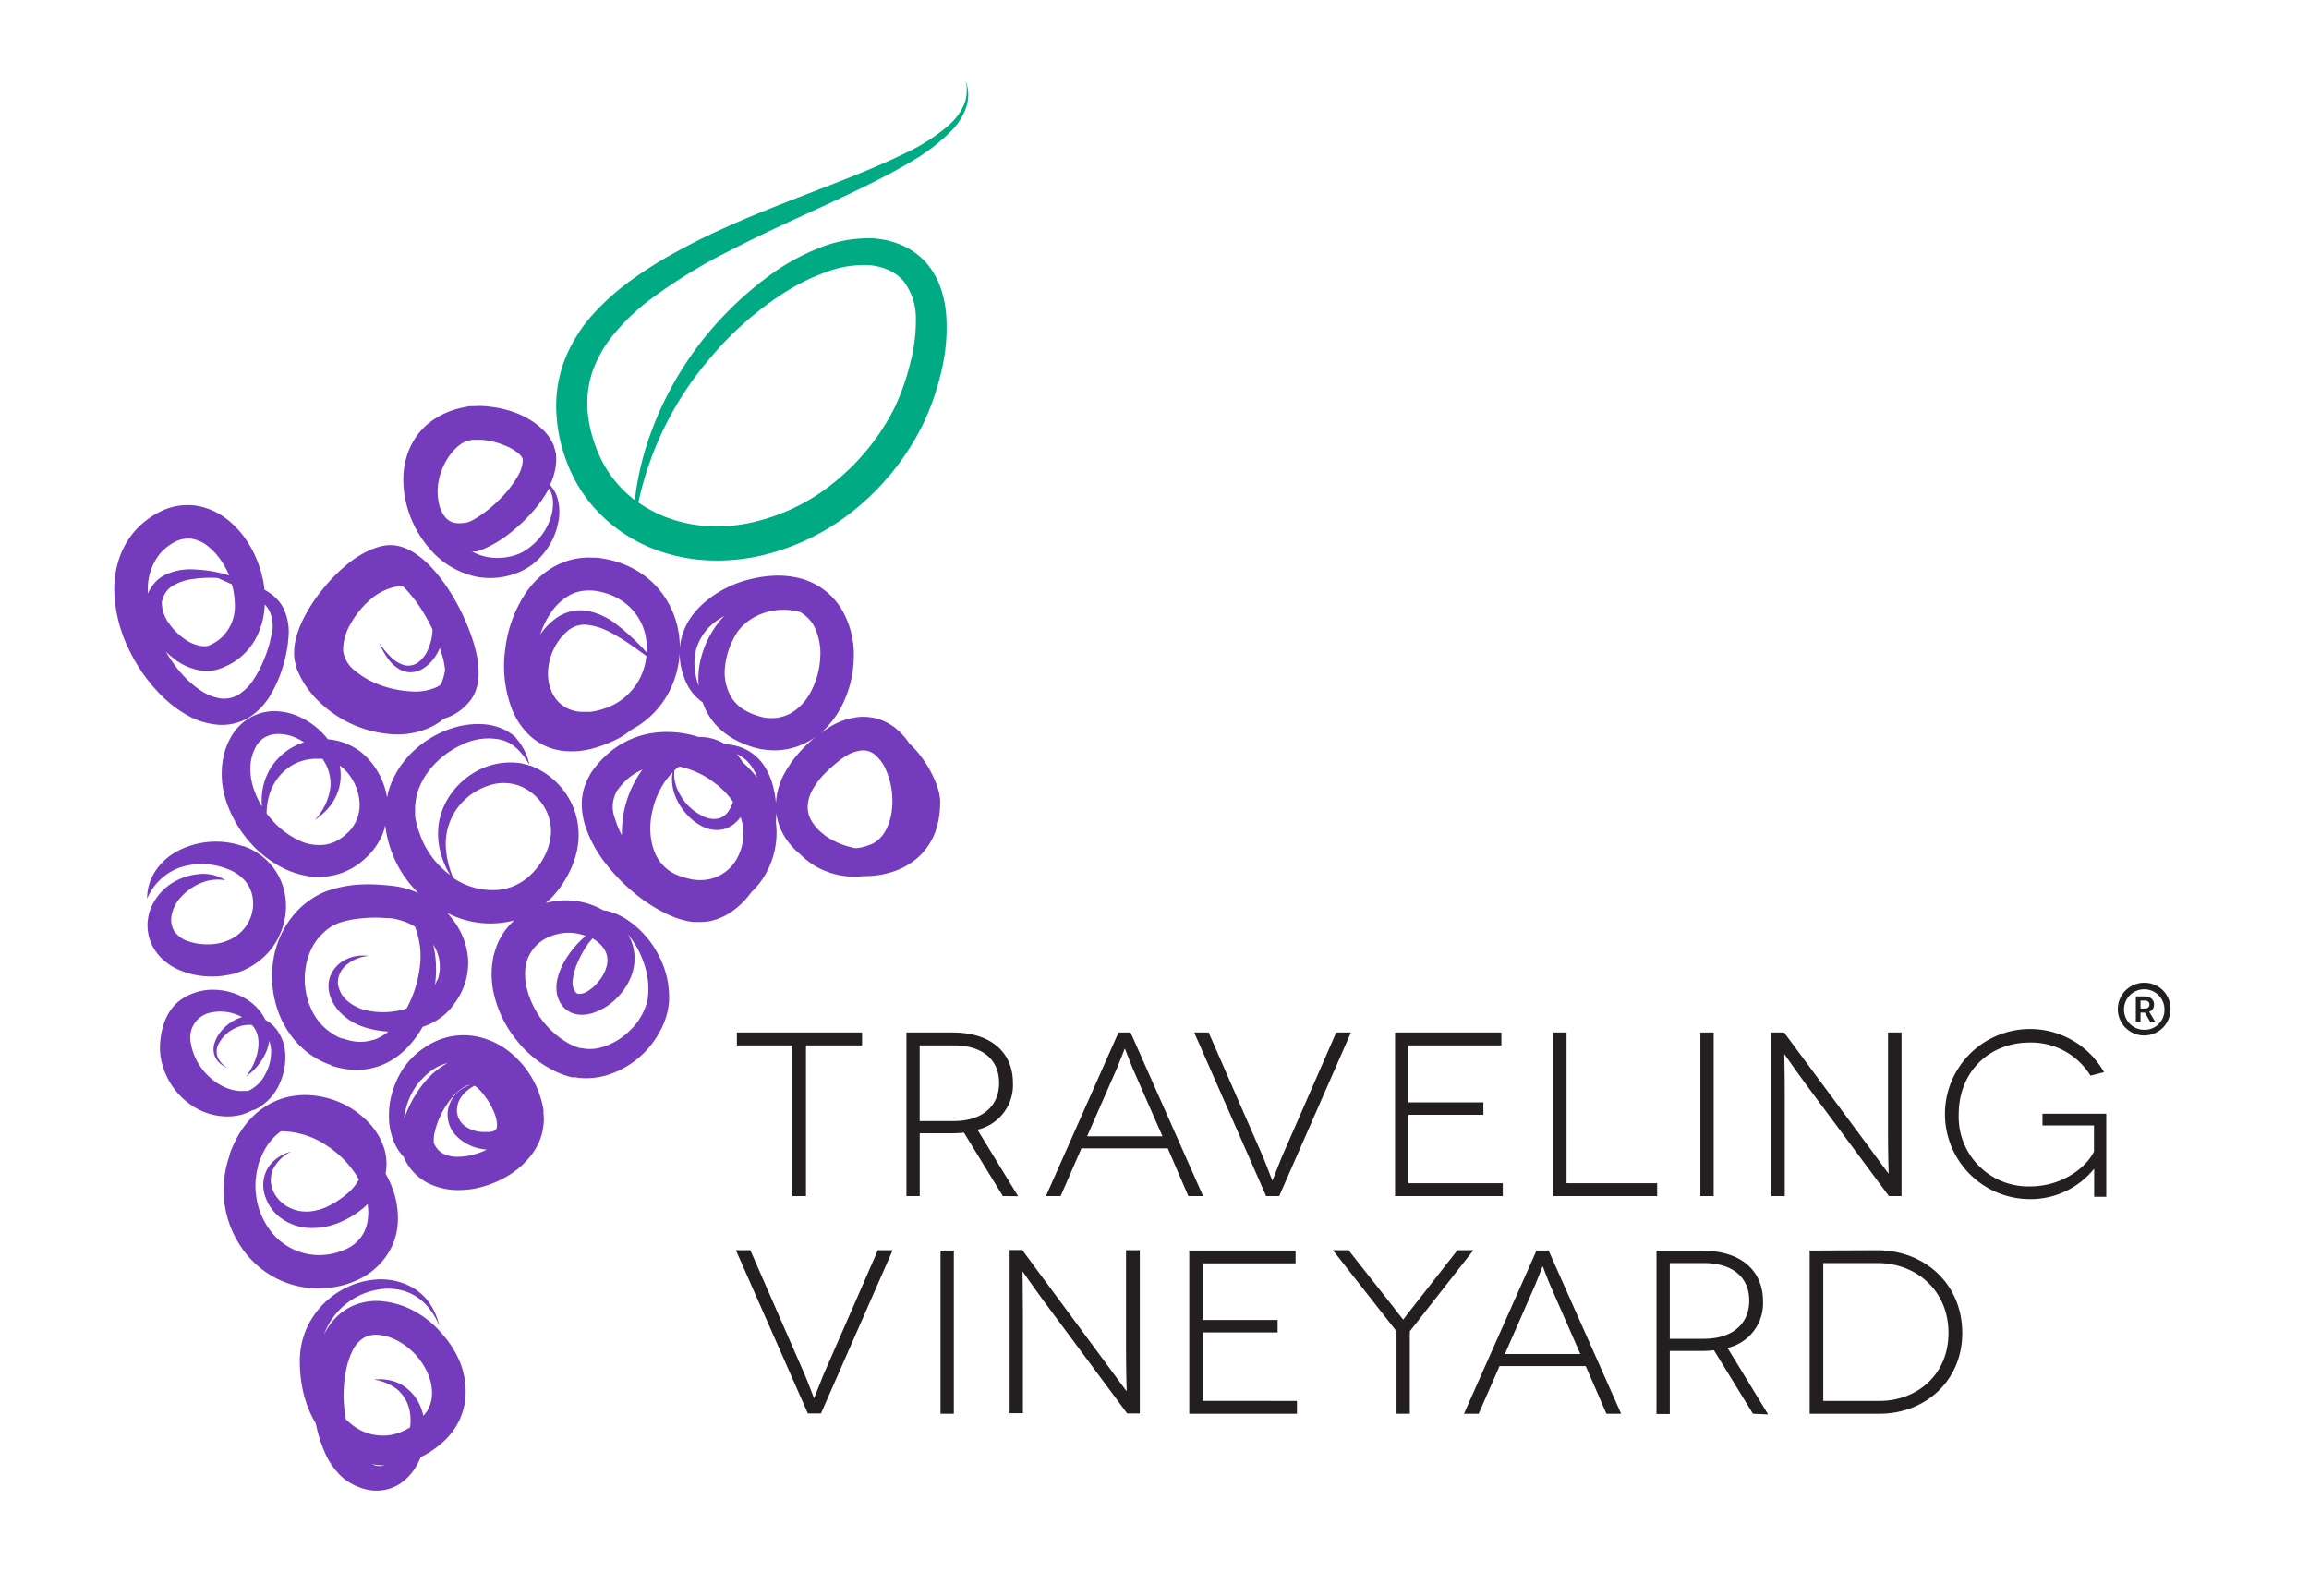 <?xml version="1.0" encoding="utf-8"?>
<svg xmlns="http://www.w3.org/2000/svg" viewBox="0 0 382 264">
  <title>Traveling Vineyard</title>
  <g class="logo">
    <g class="mark">
      <path d="M159.76,13.375a6.41,6.41,0,0,1-.3,4,9.581,9.581,0,0,1-2.38,3.23,29.731,29.731,0,0,1-6.81,4.48c-4.92,2.46-10.09,4.44-15.28,6.45s-10.38,4-15.51,6.34q-3.85,1.73-7.57,3.78a66.495,66.495,0,0,0-7.29,4.56,40.471,40.471,0,0,0-6.6,5.87,24.711,24.711,0,0,0-4.76,7.87,21.39,21.39,0,0,0-1.14,9.31,25.558,25.558,0,0,0,.79,4.55,28.76,28.76,0,0,0,1.57,4.32,23.891,23.891,0,0,0,5.48,7.55,25.51,25.51,0,0,0,7.84,5,28.599,28.599,0,0,0,9,2,32.42,32.42,0,0,0,9.08-.76,38.37,38.37,0,0,0,16-8,42.348,42.348,0,0,0,10.92-13.95,42.621,42.621,0,0,0,2.9-8.4,30.578,30.578,0,0,0,.87-9,18.001,18.001,0,0,0-.88-4.73,12.581,12.581,0,0,0-2.55-4.47,11.77,11.77,0,0,0-4.23-2.93,15.458,15.458,0,0,0-2.35-.73l-.63-.11-.63-.09a10.005,10.005,0,0,0-1.22-.1,22.089,22.089,0,0,0-9,1.79,35.943,35.943,0,0,0-7.67,4.29,57.183,57.183,0,0,0-12.17,12.06,55.79,55.79,0,0,0-7.9,15,50.846,50.846,0,0,0-2.05,8.19c-.1.65-.18,1.31-.25,2-.45-.34-.89-.7-1.31-1.08a19.269,19.269,0,0,1-4.34-5.81,22.497,22.497,0,0,1-1.34-3.48,20.122,20.122,0,0,1-.76-3.62,16.671,16.671,0,0,1,.67-7.13,20.509,20.509,0,0,1,3.66-6.43,35.721,35.721,0,0,1,5.63-5.41,87.169,87.169,0,0,1,13.85-8.5c4.88-2.53,9.94-4.81,15-7.14,2.53-1.17,5.06-2.36,7.56-3.6s5-2.55,7.4-4a30.834,30.834,0,0,0,6.66-5.25,10.27,10.27,0,0,0,2.19-3.75A6.47,6.47,0,0,0,159.76,13.375Zm-42.32,45.92a54.003,54.003,0,0,1,12.07-10.72,34.886,34.886,0,0,1,7-3.51,17.811,17.811,0,0,1,7.27-1.2,9.8,9.8,0,0,1,1.65.27,9.067,9.067,0,0,1,1.62.56,6.999,6.999,0,0,1,2.47,1.86,10.18,10.18,0,0,1,2,6.27,27.629,27.629,0,0,1-1,7.51,37.535,37.535,0,0,1-2.61,7.28,37.42,37.42,0,0,1-9.67,12,32.87,32.87,0,0,1-13.6,6.76,26.279,26.279,0,0,1-7.48.67,23.68,23.68,0,0,1-7.25-1.59,21.788,21.788,0,0,1-4.3-2.33A54.09,54.09,0,0,1,117.44,59.295Z" fill="#00ab84"/>
      <path d="M155.54,132.275a9.752,9.752,0,0,0-.58-2.42,16.093,16.093,0,0,0-.94-2.11,18.883,18.883,0,0,0-2.57-3.73q-.475-.524-1-1a10.998,10.998,0,0,0-2.38-2.62,9.081,9.081,0,0,0-2.78-1.45,8.82,8.82,0,0,0-3.17-.33,11.55,11.55,0,0,0-5.28,1.93c-.35.23-.66.45-1,.7.27-.25.54-.5.79-.76a15.811,15.811,0,0,0,2.53-3.5,18.36,18.36,0,0,0,2.09-8.06,14.86,14.86,0,0,0-2.12-8.31,11.39,11.39,0,0,0-7.33-5.07,15.542,15.542,0,0,0-4.23-.28,21,21,0,0,0-3.92.68,17.82,17.82,0,0,0-7.06,3.69,13.122,13.122,0,0,0-2.68,3.1,10.85,10.85,0,0,0-1.38,3.89,7.927,7.927,0,0,0-.07.84,15.08,15.08,0,0,0-1.85-7.65,14.299,14.299,0,0,0-3.59-4.27,15.369,15.369,0,0,0-4.86-2.57,16.793,16.793,0,0,0-2.59-.6l-.66-.11h-.77a10.164,10.164,0,0,0-1.46,0,11.7,11.7,0,0,0-5.52,1.78,14,14,0,0,0-4,3.8,21.08,21.08,0,0,0-3.57,9.53,19.93,19.93,0,0,0,1.13,10,12,12,0,0,0,3.08,4.46,9.71,9.71,0,0,0,5,2.34,13,13,0,0,0,5.16-.32,21.893,21.893,0,0,0,4.54-1.79,13.383,13.383,0,0,0,1.91-1.31,14.92,14.92,0,0,0,5.68-5.25,15.77,15.77,0,0,0,2.36-7.56,11.216,11.216,0,0,0,.28,2.67,14.276,14.276,0,0,0,.6,1.85,8.462,8.462,0,0,0,.92,1.73,8.311,8.311,0,0,0,2,2,10.701,10.701,0,0,0,3.89,5.25,10.862,10.862,0,0,0,.93.63c.31.19.63.36,1,.54a14.843,14.843,0,0,0,1.94.81,12.479,12.479,0,0,0,4.39.71,11.559,11.559,0,0,0,4.52-1.06,11.756,11.756,0,0,0,2-1.17l-.08.07a22.498,22.498,0,0,0-1.77,1.62,19.242,19.242,0,0,0-3.09,4,11.57,11.57,0,0,0-1.61,5.28,17.233,17.233,0,0,0-.46-2.74,11.919,11.919,0,0,0-1.24-3.06,9.449,9.449,0,0,0-1-1.36,7.384,7.384,0,0,0-1.27-1.12,7.71,7.71,0,0,0-3-1.29,9.114,9.114,0,0,0-1.45-.18c-.19-.12-.37-.23-.56-.33a7.73,7.73,0,0,0-3.72-.87h-.1a16.839,16.839,0,0,0-6.61-.77,14.5,14.5,0,0,0-7,2.46,16.211,16.211,0,0,0-3.89,3.83l-.27.39-.21.32v.07l-.08.13h0l-.13.24a4.038,4.038,0,0,0-.24.48,9.171,9.171,0,0,0-.89,4.11,12.483,12.483,0,0,0,.67,3.75,21.001,21.001,0,0,0,3.34,6,30.424,30.424,0,0,0,4.57,4.71,26.327,26.327,0,0,0,5.57,3.6,14.753,14.753,0,0,0,3.34,1.14c.3.06.61.1,1,.15h.94a9.002,9.002,0,0,0,1.83-.16,10.109,10.109,0,0,0,3.44-1.48,13.52,13.52,0,0,0,2.62-2.36c.29-.34.54-.69.8-1a12.8,12.8,0,0,0,1.89-2.28,13.87,13.87,0,0,0,2.21-7.14,13.599,13.599,0,0,0-.1-2c0-.54.05-1.07.05-1.61a10.001,10.001,0,0,0,1.41,3.95,11.751,11.751,0,0,0,2.62,2.93h0a11.891,11.891,0,0,0,4.33,2.8,12.781,12.781,0,0,0,5.14.84,7.837,7.837,0,0,0,.82-.08h.28a14.89,14.89,0,0,0,4.92-.81,11.45,11.45,0,0,0,4.37-2.7,10.67,10.67,0,0,0,2.61-4.36,13.665,13.665,0,0,0,.5-2.4A16.272,16.272,0,0,0,155.54,132.275Zm-57.81-14.51H96.49a5.861,5.861,0,0,1-3.09-.83,5.57,5.57,0,0,1-2.1-2.43,7.44,7.44,0,0,1-.63-3.47,9.638,9.638,0,0,1,.95-3.67,9.121,9.121,0,0,1,2.29-2.99,4.31,4.31,0,0,1,3.29-1,11,11,0,0,1,3.9,1.3,34.316,34.316,0,0,1,3.77,2.37c.7.48,1.39,1,2.08,1.48a10.551,10.551,0,0,1-1.37,4.21,10.07,10.07,0,0,1-5.48,4.45,11.867,11.867,0,0,1-1.82.49l-.47.08h-.09S97.62,117.775,97.73,117.765Zm-6.29-16.83a9.41,9.41,0,0,1,2.57-2.34,6.27,6.27,0,0,1,3-.89,5.368,5.368,0,0,1,.8,0h.35l.5.07a12.01,12.01,0,0,1,1.79.44,9.62,9.62,0,0,1,3.08,1.65,9.11,9.11,0,0,1,3.38,5.96,9.659,9.659,0,0,1,.1,2.15,37.866,37.866,0,0,0-5-4.67,11.701,11.701,0,0,0-4.4-2.16,7.001,7.001,0,0,0-2.71-.09,7.258,7.258,0,0,0-2.58,1,9.998,9.998,0,0,0-2,1.73,12.88,12.88,0,0,0-.94,1.16A14.539,14.539,0,0,1,91.44,100.935Zm23.47,9.34a8.721,8.721,0,0,1,.33-3.08,8.84,8.84,0,0,1,3.6-4.68,11.54,11.54,0,0,1,1-.62c-.18.19-.37.38-.55.58a16,16,0,0,0-3.5,7.2,12.848,12.848,0,0,0-.19,3.78h0A10.099,10.099,0,0,1,114.91,110.275Zm15.61,7.88a6.73,6.73,0,0,1-5,.32,11.54,11.54,0,0,1-1.37-.5c-.17-.08-.38-.17-.58-.28l-.58-.33a6.679,6.679,0,0,1-1.85-1.78,8,8,0,0,1-1.19-5.29,12.999,12.999,0,0,1,2.06-5.76,8.12,8.12,0,0,1,2.08-2,9.389,9.389,0,0,1,2.8-1.28,10.33,10.33,0,0,1,5.49,0,6.13,6.13,0,0,1,2.18,2.12,9.88,9.88,0,0,1,1.14,5.34,13.17,13.17,0,0,1-1.5,5.61,8.74,8.74,0,0,1-3.64,3.83ZM114,145.375a10.564,10.564,0,0,1-1.19-.33c-.39-.13-.79-.29-1.11-.43a6.539,6.539,0,0,1-1.79-1.24c-2.13-2-2.79-5.71-2-9.12a14.111,14.111,0,0,1,2-4.81,11.424,11.424,0,0,1,1.37-1.65,6.266,6.266,0,0,0-.11,1,7.74,7.74,0,0,0,.62,3.08,9.51,9.51,0,0,0,1.69,2.7,8.861,8.861,0,0,0,2.55,2.06,5.27,5.27,0,0,0,3.49.59,4.481,4.481,0,0,0,1.75-.79,5.46,5.46,0,0,0,1.26-1.28,8.999,8.999,0,0,1,.45,2.86,8.48,8.48,0,0,1-1.24,4.33,7,7,0,0,1-3.27,2.77A7.431,7.431,0,0,1,114,145.375Zm4.6-15.58a14.292,14.292,0,0,1,2.67,2.84,5.44,5.44,0,0,1-.57,1.26,3,3,0,0,1-1.66,1.47,3.71,3.71,0,0,1-2.41-.19,8.49,8.49,0,0,1-4.12-3.71,6.999,6.999,0,0,1-.94-2.73,6.072,6.072,0,0,1,0-1.28c.26-.23.53-.44.8-.64a14.3,14.3,0,0,1,6.23,3.01Zm6.68-1.13c-.21-.26-.41-.51-.63-.76a19.935,19.935,0,0,0-1.77-1.79,10.208,10.208,0,0,0-1-1.37,6,6,0,0,1,1.55,1,6.999,6.999,0,0,1,1.85,2.95Zm-23.55,6.71a5.21,5.21,0,0,1,.08-4,1.144,1.144,0,0,1,.1-.19v-.06h0v-.06l.21-.31.18-.23c.23-.3.51-.64.78-.93a9.469,9.469,0,0,1,1.82-1.54,8.65,8.65,0,0,1,1.38-.73,17.69,17.69,0,0,0-3.39,10.88A15.256,15.256,0,0,1,101.73,135.375Zm34.68,2.76a7.83,7.83,0,0,1-2.18-2.37,4.49,4.49,0,0,1-.59-2.64,6.571,6.571,0,0,1,1-2.85,13.271,13.271,0,0,1,2.29-2.77c.45-.43.93-.86,1.42-1.27l.37-.3.39-.3c.22-.16.47-.33.71-.48a6,6,0,0,1,2.72-1,3,3,0,0,1,2.12.63,6.62,6.62,0,0,1,1.81,2.36,12.9,12.9,0,0,1,1.08,6.87,9.321,9.321,0,0,1-.94,3.2,5.39,5.39,0,0,1-1.94,2.19l-.31.18-.16.09h-.09l-.46.18-.37.13a7.999,7.999,0,0,1-1.63.34h-.1a13,13,0,0,1-5.14-2.15Z" fill="#753bbd"/>
      <path d="M29.22,160.275a13.281,13.281,0,0,0,5.2,1.26,13.424,13.424,0,0,0,2.68-.13c.44-.07.89-.14,1.35-.26l.36-.09.29-.1.7-.23a12,12,0,0,0,4.62-3.2,11.631,11.631,0,0,0,2.6-5.05,11.21,11.21,0,0,0-.16-5.69,10.229,10.229,0,0,0-3.11-4.8,10.068,10.068,0,0,0-2.34-1.54c-.2-.1-.44-.19-.67-.29l-.25-.1-.19-.07h-.15c-.41-.14-.83-.26-1.24-.37a13.67,13.67,0,0,0-9.77,1.31,9.999,9.999,0,0,0-3.54,3.34,8.26,8.26,0,0,0-1.26,4.42,9.12,9.12,0,0,1,2.46-3.42,8.899,8.899,0,0,1,3.44-1.89,11.57,11.57,0,0,1,7.39.39,7.219,7.219,0,0,1,2.76,1.79,5.7,5.7,0,0,1,1.35,2.61,6.5,6.5,0,0,1-1.5,5.64,6.59,6.59,0,0,1-2.5,1.77,8.24,8.24,0,0,1-3.21.65,9.491,9.491,0,0,1-3.33-.49,4.52,4.52,0,0,1-2.29-1.57,3.65,3.65,0,0,1-.52-1.27,3.849,3.849,0,0,1,0-1.44,6.1,6.1,0,0,1,1.58-3.08,9.129,9.129,0,0,1,3.17-2.25,7.25,7.25,0,0,1,4.13-.5,6.73,6.73,0,0,0-4.49-1,10,10,0,0,0-4.59,1.65,8.92,8.92,0,0,0-3.28,4.1,7.43,7.43,0,0,0-.5,2.88,7.551,7.551,0,0,0,.66,2.93,8.151,8.151,0,0,0,1.8,2.48A9.709,9.709,0,0,0,29.22,160.275Z" fill="#753bbd"/>
      <path d="M71.2,90.915a13.92,13.92,0,0,0,7.83,4.54,12.25,12.25,0,0,0,6.72-.75,10.408,10.408,0,0,0,2-1.08,11.518,11.518,0,0,0,3-3.19,11.28,11.28,0,0,0,1.6-4,8.2,8.2,0,0,0-.18-4.2,5.129,5.129,0,0,0-1.19-2,10.3,10.3,0,0,0,1-3.44,7.14,7.14,0,0,0,0-1.59.848.848,0,0,0-.07-.41,2.291,2.291,0,0,1-.12-.5l-.09-.25-.06-.18h0v-.1l-.08-.19a7.898,7.898,0,0,0-1.72-2.46,13.121,13.121,0,0,0-4.22-2.7,17.551,17.551,0,0,0-4.61-1.14,12.565,12.565,0,0,0-2.56-.08h-.61a2.912,2.912,0,0,0-.58.09c-.39.06-.77.15-1.16.24a13.479,13.479,0,0,0-4.52,2,10.8,10.8,0,0,0-3.41,3.85,12.211,12.211,0,0,0-1.39,4.76,15.898,15.898,0,0,0,.32,4.69A17.94,17.94,0,0,0,71.2,90.915Zm15.25-15h0s.01.05,0,.02Zm-9.08-3,.78-.15h.77a7.7,7.7,0,0,1,1.4.06,12.419,12.419,0,0,1,3.09.84,7.879,7.879,0,0,1,2.5,1.46,2.6,2.6,0,0,1,.56.74h0v.11h0v.07a2.373,2.373,0,0,1,0,.39,6,6,0,0,1-.91,2.5,17.382,17.382,0,0,1-2,2.73A22.937,22.937,0,0,1,81,84.125a17.866,17.866,0,0,1-2.79,1.92,4.875,4.875,0,0,1-.63.29l-.14.06h.02l-.41.08a5.421,5.421,0,0,1-1.31.08,2.76,2.76,0,0,1-2-.9,5.27,5.27,0,0,1-1.16-2.53,9.73,9.73,0,0,1-.06-3.28,10.445,10.445,0,0,1,.39-1.59c.05-.12.09-.25.15-.38l.07-.19v-.1h0l.21-.43c.06-.14.12-.25.19-.39a9.608,9.608,0,0,1,2-2.72,5.999,5.999,0,0,1,1.17-.85,4.883,4.883,0,0,1,.67-.23Zm14.07,9.5a7.47,7.47,0,0,1-.47,3.62,10.09,10.09,0,0,1-4.6,5.34,8.229,8.229,0,0,1-1.56.6,10.858,10.858,0,0,1-1.69.29,8.921,8.921,0,0,1-3.31-.31,8.558,8.558,0,0,1-1.71-.71h.7l.33-.1c.43-.14.83-.3,1.2-.46a19.85,19.85,0,0,0,3.86-2.35,27.935,27.935,0,0,0,3.27-2.96,21.17,21.17,0,0,0,2.78-3.56c.2-.33.4-.68.59-1a4.591,4.591,0,0,1,.61,1.65Z" fill="#753bbd"/>
      <path d="M31.06,118.375a12.35,12.35,0,0,0,5.16,1.54,8.67,8.67,0,0,0,5.46-1.54,11.47,11.47,0,0,0,3.41-4,20.608,20.608,0,0,0,1.82-4.45,22.276,22.276,0,0,0,.83-4.66,9.069,9.069,0,0,0-1-4.94,6.919,6.919,0,0,0-1.75-1.95,7.322,7.322,0,0,0-1.24-.81,15.867,15.867,0,0,0-.51-2.75,18.758,18.758,0,0,0-2-4.71,15.52,15.52,0,0,0-3.43-4,11.289,11.289,0,0,0-5.24-2.43,10.07,10.07,0,0,0-5.89.88,13.506,13.506,0,0,0-2.42,1.48,13.907,13.907,0,0,0-2,1.87,13.51,13.51,0,0,0-2.65,4.83,16,16,0,0,0-.7,5.23,23.609,23.609,0,0,0,2.46,9.56,27.121,27.121,0,0,0,5.66,7.85A19.889,19.889,0,0,0,31.06,118.375Zm5-22.74,2.23,1h.06a12.848,12.848,0,0,1,.5,3.23,7.09,7.09,0,0,1-2.53,5.9,7.5,7.5,0,0,1-1.45.89,2.26,2.26,0,0,1-1.18.26,6,6,0,0,1-3.06-1.14,10.229,10.229,0,0,1-2.66-2.63,6,6,0,0,1-1.19-3.21v-.18h0v-.23a3.008,3.008,0,0,1,.13-.39,3.108,3.108,0,0,1,.3-.76,3.591,3.591,0,0,1,1.07-1.27,8.429,8.429,0,0,1,3.69-1.32,20.328,20.328,0,0,1,4.14-.16Zm8.86,9.35a19.879,19.879,0,0,1-1.16,3.92,18.639,18.639,0,0,1-1.84,3.56,8.001,8.001,0,0,1-2.51,2.48,4.57,4.57,0,0,1-2.92.6,7.829,7.829,0,0,1-3.14-1.22,16.004,16.004,0,0,1-2.9-2.43,22.867,22.867,0,0,1-3-4.07,11.523,11.523,0,0,0,1,.88,9.66,9.66,0,0,0,4.94,2.25,6.42,6.42,0,0,0,3.14-.38,11.836,11.836,0,0,0,2.38-1.2,10.701,10.701,0,0,0,3.62-4.16,13,13,0,0,0,1.27-5.22h0a4.781,4.781,0,0,1,.92,1.4,6.48,6.48,0,0,1,.25,3.58ZM26.49,91.575a8.372,8.372,0,0,1,1.22-1.15,8.072,8.072,0,0,1,1.34-.83,4.6,4.6,0,0,1,2.68-.46,5.77,5.77,0,0,1,2.69,1.24,10.601,10.601,0,0,1,2.31,2.6,13.74,13.74,0,0,1,1.18,2.22,22.569,22.569,0,0,0-6.05-1,9.709,9.709,0,0,0-4.73,1,5.72,5.72,0,0,0-2,1.82,5.558,5.558,0,0,0-.66,1.22h0v-.46A9.15,9.15,0,0,1,26.49,91.575Z" fill="#753bbd"/>
      <path d="M26.83,99.735Z" fill="#753bbd"/>
      <path d="M103.91,152.265a10.67,10.67,0,0,0-3.47-1.57,5.048,5.048,0,0,1-.66-.11,12.41,12.41,0,0,0-9.5-1.18,14.16,14.16,0,0,0,1.19-1.13,16.898,16.898,0,0,0,2.44-3.45,15.33,15.33,0,0,0,1.52-4,12.441,12.441,0,0,0,.18-4.39,11.941,11.941,0,0,0-1.39-4.17,12.48,12.48,0,0,0-6.31-5.54l-.3-.09a9.611,9.611,0,0,0-1.36-3.37,7.167,7.167,0,0,0-.57-.79l-.3-.36h0v-.06h0l-.09-.09-.18-.16a8.115,8.115,0,0,0-1.68-1.1,9.82,9.82,0,0,0-3.91-.91,13.581,13.581,0,0,0-4,.47,16.004,16.004,0,0,0-3.7,1.5,16.442,16.442,0,0,0-3.28,2.36,14.93,14.93,0,0,0-4.37,7.11,4.329,4.329,0,0,1-.14.68,12.34,12.34,0,0,0-2.89-6.13,10.14,10.14,0,0,0-6.89-3.48,12.609,12.609,0,0,0-4.53-3.63,10.15,10.15,0,0,0-3.75-1,8,8,0,0,0-4.14.81,8.41,8.41,0,0,0-3.28,2.89,11.551,11.551,0,0,0-1.56,3.7,14.2,14.2,0,0,0,.49,7.64,19.65,19.65,0,0,0,3.67,6.41,18.649,18.649,0,0,0,5.88,4.59,14.679,14.679,0,0,0,3.75,1.2,11.31,11.31,0,0,0,4.14-.05,11.049,11.049,0,0,0,3.86-1.56,12.212,12.212,0,0,0,1.59-1.23c.25-.24.48-.45.73-.72l.31-.33.34-.41a10.7,10.7,0,0,0,1.91-3.7.55.55,0,0,1,.08-.34,18.107,18.107,0,0,0,.63,3.08,18.431,18.431,0,0,0,4.06,7.27c.25.28.52.55.79.82-.32-.15-.64-.28-1-.41a13.887,13.887,0,0,0-2.46-.66l-.57-.09-.62-.08c-.38,0-.76-.07-1.15-.09a27.093,27.093,0,0,0-4.51-.04,19.997,19.997,0,0,0-4.72,1c-.41.15-.82.32-1.22.51l-.63.33-.31.19-.22.13-.58.4a6.277,6.277,0,0,0-.52.38,11.259,11.259,0,0,0-1,.84,15.28,15.28,0,0,0-4.52,8.88,17.1,17.1,0,0,0,1.38,9.64,15.548,15.548,0,0,0,2.82,4.12,13.731,13.731,0,0,0,4.13,2.92l.59.25.62.22.18.19h.17l.15.05.6.16a12.78,12.78,0,0,0,2.5.39,11.08,11.08,0,0,0,5.07-.87,12.061,12.061,0,0,0,4.06-2.89,15.72,15.72,0,0,0,2.45-3.33,10.7,10.7,0,0,0,3.71-2.09,2.833,2.833,0,0,0,.25-.24l.25-.25.1-.09.12-.13.2-.23a11.992,11.992,0,0,0,.76-1,11.15,11.15,0,0,0,2.13-7.31,12,12,0,0,0-1.52-4.91,14.137,14.137,0,0,0-1.93-2.6c.45.23.92.44,1.39.63a15.519,15.519,0,0,0,8.58.86c.38-.07.75-.16,1.13-.26a11,11,0,0,0-3.23,5.19c-.06.19-.11.38-.16.57a5.036,5.036,0,0,0-.12.58c-.07.37-.12.75-.17,1.12a14.702,14.702,0,0,0,.24,4.41,18.809,18.809,0,0,0,3.54,7.59,18.441,18.441,0,0,0,6.39,5.37,13.693,13.693,0,0,0,2,.83l.54.17.28.07.23.06h.55c.19,0,.38.07.58.09a12,12,0,0,0,4.52-.4,14.84,14.84,0,0,0,7.06-4.58,15.31,15.31,0,0,0,2.26-3.52,11.92,11.92,0,0,0,1.09-4.09,14.89,14.89,0,0,0-1.77-7.8A15.629,15.629,0,0,0,103.91,152.265Zm-61.75-21.25a10.13,10.13,0,0,1-.65-5.08,7.52,7.52,0,0,1,.77-2.3,4.18,4.18,0,0,1,1.41-1.58,4.35,4.35,0,0,1,2.09-.62,6.91,6.91,0,0,1,2.53.37,9.917,9.917,0,0,1,2,1,9.9,9.9,0,0,0-6.85,7.72,10.58,10.58,0,0,0-.12,2.91A13.868,13.868,0,0,1,42.16,131.015Zm15.75,6.36-.19.21c-.05,0-.2.2-.25.23s-.3.28-.45.41a10.551,10.551,0,0,1-1,.71,6.279,6.279,0,0,1-2.12.79,7.67,7.67,0,0,1-4.67-.81,13.579,13.579,0,0,1-4.25-3.28q-.46-.51-.87-1.05a10.341,10.341,0,0,1,.67-3.74,8.42,8.42,0,0,1,3.68-4.32,7.761,7.761,0,0,1,2.58-.89,8.95,8.95,0,0,1,1.33-.11h.97a7.19,7.19,0,0,1,1.34,4.58,9.65,9.65,0,0,1-2.59,5.53,11.129,11.129,0,0,0,2.45-2.21,8.58,8.58,0,0,0,1.56-3.07,8.001,8.001,0,0,0,.12-3.59v-.11a7.139,7.139,0,0,1,1.69,1.72,8.511,8.511,0,0,1,1.59,4.76A6.37,6.37,0,0,1,57.91,137.375Zm3.89,34.63a6.73,6.73,0,0,1-3.09.29,8.634,8.634,0,0,1-1.59-.36l-.4-.13h-.16l-.23-.09c-.17-.06-.24-.1-.36-.15l-.36-.19a9.39,9.39,0,0,1-4.26-4.77c-1.77-4.11-1-9.45,2.15-12.28a7.103,7.103,0,0,1,.59-.52,3.791,3.791,0,0,1,.32-.24l.16-.11.08-.06h0l.22-.14.14-.08a2.493,2.493,0,0,1,.29-.15c.22-.11.45-.21.7-.31a15.391,15.391,0,0,1,3.38-.74,24.087,24.087,0,0,1,3.71-.14l.93.06h.4l.47.05a10.217,10.217,0,0,1,1.55.37,9.079,9.079,0,0,1,2.21,1,13.37,13.37,0,0,1,.74,7.1,18.761,18.761,0,0,1-2.13,6.43,12.75,12.75,0,0,1-6.52.33,7.34,7.34,0,0,1-3.18-1.51,4.58,4.58,0,0,1-1.65-2.9,3.79,3.79,0,0,1,1.43-3.15,6.38,6.38,0,0,1,3.68-1.46,6.49,6.49,0,0,0-4.17.77,5.422,5.422,0,0,0-1.68,1.56,4.67,4.67,0,0,0-.81,2.26,5.401,5.401,0,0,0,.4,2.43,6.856,6.856,0,0,0,.55,1.08c.1.16.25.37.33.49a5.936,5.936,0,0,0,.39.48,9.54,9.54,0,0,0,3.94,2.6,15.002,15.002,0,0,0,4.28.83,8.169,8.169,0,0,1-2.41,1.38Zm10.58-10a8.328,8.328,0,0,1-.41.92,20.827,20.827,0,0,0,.17-2.37,18.139,18.139,0,0,0-.46-4.27,6.67,6.67,0,0,1,.74,5.78Zm25.6-6.8a7.129,7.129,0,0,1,1,.72,4.41,4.41,0,0,1,1.34,1.83,3.67,3.67,0,0,1,0,2.25,6.439,6.439,0,0,1-1.32,2.39,6.6,6.6,0,0,1-2.09,1.77,2.641,2.641,0,0,1-1,.26.8.8,0,0,1-.58-.16,2.64,2.64,0,0,1-.56-2.21,10.07,10.07,0,0,1,.92-3.09,17.323,17.323,0,0,1,1.73-3c.2-.21.4-.46.6-.7Zm-29.31-20.15v-.16h0v-1.21a8.641,8.641,0,0,1,.14-1.42c.62-3.78,3.75-7.35,7.69-9.1a9.84,9.84,0,0,1,6.26-.81,6.417,6.417,0,0,1,1.51.57l.32.18a3.526,3.526,0,0,1,.35.25c.22.17.44.36.65.55a11.73,11.73,0,0,1,2.07,2.76c-.24-.08-.48-.16-.73-.22l-.55-.13c-.24-.05-.27-.05-.54-.09a11.179,11.179,0,0,0-2.16-.06,11.651,11.651,0,0,0-4,1,12.66,12.66,0,0,0-5.83,5.39,11.538,11.538,0,0,0-1.26,3.72,12.341,12.341,0,0,0,.08,3.84,14.119,14.119,0,0,0,1.8,4.65,13.379,13.379,0,0,1-1.87-1.65,14,14,0,0,1-3.13-5.1A14.747,14.747,0,0,1,68.67,135.055Zm14.24,12.11a11.52,11.52,0,0,1-7.93-1.93,15.06,15.06,0,0,1-1.23-5.25,10.11,10.11,0,0,1,1.88-6.25,10.34,10.34,0,0,1,5.05-3.71,7.53,7.53,0,0,1,5.73.18,8.44,8.44,0,0,1,4,4,7.67,7.67,0,0,1,.43,5.47,10.159,10.159,0,0,1-1.16,2.7,11.167,11.167,0,0,1-1.85,2.32A9,9,0,0,1,82.91,147.165Zm24.23,18.21a10.06,10.06,0,0,1-2.94,5.11,10.819,10.819,0,0,1-5.09,2.89,6.74,6.74,0,0,1-2.64.07,2.836,2.836,0,0,1-.31-.06h-.25l-.21-.07-.14-.05-.33-.12a8.803,8.803,0,0,1-1.29-.6,14.6,14.6,0,0,1-6.87-9.4,10,10,0,0,1-.17-2.77,3.014,3.014,0,0,1,.1-.66c.05-.22,0-.2.06-.3s0-.21.07-.3a6.421,6.421,0,0,1,.46-1.15,6.62,6.62,0,0,1,3.83-3.19,7.81,7.81,0,0,1,5.29,0l.19.07-.45.39a15.911,15.911,0,0,0-2.48,2.88,11.38,11.38,0,0,0-1.69,3.6,6.27,6.27,0,0,0-.2,2.24,4.736,4.736,0,0,0,.09.61,1.395,1.395,0,0,0,.1.34,2.81,2.81,0,0,0,.09.27,4.36,4.36,0,0,0,.65,1.19,4,4,0,0,0,2.54,1.47,5.82,5.82,0,0,0,2.54-.25,9.79,9.79,0,0,0,3.78-2.3,10.52,10.52,0,0,0,2.51-3.66,8.141,8.141,0,0,0,.4-4.86,7.79,7.79,0,0,0-.9-2.21,15.26,15.26,0,0,1,2.61,4.69A12.58,12.58,0,0,1,107.14,165.375Z" fill="#753bbd"/>
      <path d="M48.91,109.765v.17l.06.18v.16l.07.21a15.23,15.23,0,0,0,3.87,5.71,19.131,19.131,0,0,0,5.46,3.67,18.84,18.84,0,0,0,6.35,1.59,12.94,12.94,0,0,0,6.69-1.23,10.232,10.232,0,0,0,2-1.31,10.993,10.993,0,0,0,1.16-.44,8.82,8.82,0,0,0,3.26-2.62,6.512,6.512,0,0,0,.62-1,6.806,6.806,0,0,0,.43-1.15,8.939,8.939,0,0,0,.29-2.07,15.53,15.53,0,0,0-.35-3.51,24.893,24.893,0,0,0-.91-3.11,34.99,34.99,0,0,0-2.61-5.7,29.573,29.573,0,0,0-3.69-5.2,15.913,15.913,0,0,0-2.59-2.32,9.718,9.718,0,0,0-1.72-1,6.999,6.999,0,0,0-2.3-.6h-.77a5.503,5.503,0,0,0-.57.06,8.001,8.001,0,0,0-1,.22,12.387,12.387,0,0,0-1.81.69,16.471,16.471,0,0,0-2.94,1.82,27.348,27.348,0,0,0-4.54,4.52,25.4,25.4,0,0,0-3.46,5.45,15.212,15.212,0,0,0-1.09,3.34,9.775,9.775,0,0,0-.16,2,6.323,6.323,0,0,0,.13,1.15A2.743,2.743,0,0,0,48.91,109.765Zm24.1,3.4-.07.06a3.783,3.783,0,0,1-.71.46,8.821,8.821,0,0,1-4.32.69,17.5,17.5,0,0,1-4.89-1,13.939,13.939,0,0,1-4.25-2.37,5.06,5.06,0,0,1-2-3.29,8.36,8.36,0,0,1,1.14-4.34,14.84,14.84,0,0,1,3.15-4,9.36,9.36,0,0,1,4.22-2.27,4.48,4.48,0,0,1,1.41-.06c.26.24.52.51.77.79a24.24,24.24,0,0,1,3,4.2c.4.68.76,1.39,1.1,2.1a8.899,8.899,0,0,1-.85,3.55,5.06,5.06,0,0,1-1.59,1.94,2.72,2.72,0,0,1-2.34.39,5.219,5.219,0,0,1-2.26-1.46,14.081,14.081,0,0,1-1.78-2.18,12.749,12.749,0,0,0,1.42,2.55,5.93,5.93,0,0,0,2.31,2,3.699,3.699,0,0,0,1.62.29,4.001,4.001,0,0,0,1.61-.44,6.56,6.56,0,0,0,2.33-2.2,9.822,9.822,0,0,0,.74-1.35,19.482,19.482,0,0,1,.62,2.12,10.328,10.328,0,0,1,.24,1.57,9.998,9.998,0,0,1-.66,2.25Zm-19.1-4.47h0v0Z" fill="#753bbd"/>
      <path d="M89.91,183.855v-.28a4.798,4.798,0,0,0-.11-.57,16.766,16.766,0,0,0-.64-2.23,15.52,15.52,0,0,0-5.55-7.27,12.71,12.71,0,0,0-4.31-1.93,11.13,11.13,0,0,0-4.77-.1,11.76,11.76,0,0,0-4.31,1.84,12.65,12.65,0,0,0-3.31,3.17,14.248,14.248,0,0,0-1.91,3.89,13.158,13.158,0,0,0-.65,4.26,10.999,10.999,0,0,0,.81,4.23,8.74,8.74,0,0,0,1.63,2.55l.23.5a8.68,8.68,0,0,0,3.94,3.89,11.281,11.281,0,0,0,5,1.08,14.7,14.7,0,0,0,4.66-.8,16.431,16.431,0,0,0,4.18-2.06,13.149,13.149,0,0,0,3.46-3.44,9.671,9.671,0,0,0,1.7-5,8.132,8.132,0,0,0-.05-1.41Zm-11.39-4.23a5.308,5.308,0,0,1,.83.69,9.784,9.784,0,0,1,1,1.22,11.771,11.771,0,0,1,1.55,2.9,5.688,5.688,0,0,1,.32,1.4,2.15,2.15,0,0,1-.09.88.83.83,0,0,1-.6.44,2.999,2.999,0,0,1-.65.12h-.83a5.481,5.481,0,0,1-3-.89,3.33,3.33,0,0,1-1.46-2.54,4,4,0,0,1,1.26-3,6.652,6.652,0,0,1,1.62-1.22Zm-8.79-1a9.379,9.379,0,0,1,2.51-2.05,7.638,7.638,0,0,1,1.82-.71,13.001,13.001,0,0,0-3.24,2.51,18.117,18.117,0,0,0-2.6,3.65,17.797,17.797,0,0,0-1.33,3v-.32a11.709,11.709,0,0,1,2.79-6.09Zm2,10.5Zm0,0Zm4.18,2.25a5.48,5.48,0,0,1-2.52-.49,3.29,3.29,0,0,1-1.48-1.51l-.14-.25h0a2.001,2.001,0,0,1,0-.39,4.999,4.999,0,0,1,.11-1.27,14.001,14.001,0,0,1,2.8-5.75,7.521,7.521,0,0,1,2.15-1.92,2.54,2.54,0,0,1,1-.34,7.574,7.574,0,0,0-1.46.71,5.26,5.26,0,0,0-2.29,3.63,5.09,5.09,0,0,0,1.59,4.3,7.76,7.76,0,0,0,4.12,2l.55.08h.21a9.991,9.991,0,0,1-1.59.65A10.369,10.369,0,0,1,75.91,191.375Z" fill="#753bbd"/>
      <path d="M54.96,212.985a14.89,14.89,0,0,0,4.95-1.61,11.8,11.8,0,0,0,4.08-3.7,10.53,10.53,0,0,0,1.81-5.3,13.93,13.93,0,0,0-.64-5.11,16.677,16.677,0,0,0-1.37-3.11,8.67,8.67,0,0,0-.18-4,11.11,11.11,0,0,0-2.7-4.53,14.63,14.63,0,0,0-9-4.38,12.691,12.691,0,0,0-5.21.49,12.14,12.14,0,0,0-4.58,2.7,14.722,14.722,0,0,0-3.08,4.1,18.9,18.9,0,0,0-1,2.29l-.13.55c-.07.2-.14.41-.2.61-.12.41-.23.82-.32,1.24a17.581,17.581,0,0,0-.34,5.06,16.921,16.921,0,0,0,3.86,9.37,15.439,15.439,0,0,0,4,3.39,15.11,15.11,0,0,0,4.92,1.84A15.351,15.351,0,0,0,54.96,212.985Zm-9.85-8.91a12.05,12.05,0,0,1-2.74-6.33,11.542,11.542,0,0,1,.06-3.52,3.972,3.972,0,0,1,.17-.86c.06-.27.08-.29.11-.44v-.05h0v-.13l.09-.26a13.419,13.419,0,0,1,.68-1.68,9.431,9.431,0,0,1,3-3.65h.24a13.719,13.719,0,0,1,7.4,2.41,16.42,16.42,0,0,1,5.26,5.56h0a8.19,8.19,0,0,1-1.55,2,13.517,13.517,0,0,1-1.48,1.19,14.474,14.474,0,0,1-1.6,1,9,9,0,0,1-3.51,1.1,6.379,6.379,0,0,1-3.51-.7,5.73,5.73,0,0,1-2.52-2.63,4.41,4.41,0,0,1,0-3.71,6.49,6.49,0,0,1,2.95-2.86,6.57,6.57,0,0,0-3.67,2.44,5.51,5.51,0,0,0-.72,4.62,7.25,7.25,0,0,0,2.8,4,8.57,8.57,0,0,0,4.7,1.58,11.621,11.621,0,0,0,4.83-.89,15.361,15.361,0,0,0,4.1-2.49l.62-.58a9.689,9.689,0,0,1,0,2.74,6,6,0,0,1-3.49,4.67,10.421,10.421,0,0,1-6.6.82A10.19,10.19,0,0,1,45.11,204.075Z" fill="#753bbd"/>
      <path d="M40.09,184.375a9.469,9.469,0,0,0,1.41-.57l.29-.15h.18l.18-.08a7.663,7.663,0,0,0,.7-.36,8.92,8.92,0,0,0,3.6-4.39,10.24,10.24,0,0,0,.64-5.4,7.341,7.341,0,0,0-1-2.63,6.129,6.129,0,0,0-2.05-2l-.13-.08a8.441,8.441,0,0,0-3.76-3.76,10.69,10.69,0,0,0-5.57-1.2,9.171,9.171,0,0,0-3,.73,7.84,7.84,0,0,0-2.67,1.78,8.51,8.51,0,0,0-1.69,2.78,12.721,12.721,0,0,0-.68,3,10.46,10.46,0,0,0,.08,3.06,11.489,11.489,0,0,0,.93,2.89,11.85,11.85,0,0,0,3.8,4.62,10.51,10.51,0,0,0,5.69,2.07A9.152,9.152,0,0,0,40.09,184.375Zm-8.58-12.15a4.2,4.2,0,0,1,3.53-4.74,7.48,7.48,0,0,1,5,.78,7.003,7.003,0,0,0-1.32.55,7.399,7.399,0,0,0-2,1.62,5.709,5.709,0,0,0-1.26,2.24,3.18,3.18,0,0,0,.3,2.51,4,4,0,0,0,1.92,1.51,3.87,3.87,0,0,1-1.61-1.67,2.66,2.66,0,0,1,0-2.14,5.9,5.9,0,0,1,3.18-2.94,4.89,4.89,0,0,1,2.06-.39,2.006,2.006,0,0,1,.35,0,3.668,3.668,0,0,1,.32.37c1.54,2.11.67,5.66-1.28,8.15a9.41,9.41,0,0,0,3.21-3.77,7.1,7.1,0,0,0,.62-2.13,5.15,5.15,0,0,1,.31,1.41,7.59,7.59,0,0,1-.88,4,6,6,0,0,1-2.6,2.74,3.894,3.894,0,0,1-.38.16h-1.4a7.153,7.153,0,0,1-1.76-.37,8.789,8.789,0,0,1-3-1.79A9.87,9.87,0,0,1,31.51,172.225Z" fill="#753bbd"/>
      <path d="M73.17,220.695a16.132,16.132,0,0,0-4.17-3.53,14.05,14.05,0,0,0-5.38-1.85,9.72,9.72,0,0,0-6.13,1.16,9.5,9.5,0,0,0-2.44,2.08,11.521,11.521,0,0,0-1.46,2.25,11.58,11.58,0,0,1,8.76-7.43,9.511,9.511,0,0,1,4.21.11,8.269,8.269,0,0,1,3.71,2.15,11,11,0,0,1,2.41,3.74,10.55,10.55,0,0,0-1.92-4.2,9,9,0,0,0-3.85-2.8,10.699,10.699,0,0,0-4.82-.69,13.29,13.29,0,0,0-4.73,1.3,13.76,13.76,0,0,0-6.81,7.19,13.482,13.482,0,0,0-.95,5.08,23.072,23.072,0,0,0,.54,4.94,18.62,18.62,0,0,0,2.1,5.3c.06.25.11.5.17.76a22.348,22.348,0,0,0,1.69,4.82,12.004,12.004,0,0,0,1.56,2.3,9.136,9.136,0,0,0,1.06,1.1c.11.09.19.16.32.25a3.35,3.35,0,0,0,.35.27l.29.19.31.18a9.589,9.589,0,0,0,2.72,1.07,7.27,7.27,0,0,0,3.15,0,6.841,6.841,0,0,0,2.81-1.33,8.758,8.758,0,0,0,1.93-2.12,10.074,10.074,0,0,0,1-1.92,13.648,13.648,0,0,0,1.25-.68,12.371,12.371,0,0,0,1.13-.76l.56-.43.48-.39a12.074,12.074,0,0,0,2-2.18,11,11,0,0,0,2-5.63,13.289,13.289,0,0,0-.92-5.65A16.721,16.721,0,0,0,73.17,220.695Zm-11.66,21.53a12.369,12.369,0,0,0,2.11.21,2.657,2.657,0,0,1-.46.09A3.29,3.29,0,0,1,61.51,242.225Zm9-8.61c-.14.21-.3.41-.46.61a10.674,10.674,0,0,0-.37-1.22,7.41,7.41,0,0,0-3.18-3.88,6.649,6.649,0,0,0-2.28-.82,8.309,8.309,0,0,0-2.33-.08,9.642,9.642,0,0,1,2.16.64,7.181,7.181,0,0,1,1.86,1.16,6.29,6.29,0,0,1,1.89,3.54,8.78,8.78,0,0,1,.05,2.56,8.999,8.999,0,0,1-3.08,1.25,8.21,8.21,0,0,1-6.63-1.75,11.707,11.707,0,0,1-.91-.81c-.1-.59-.2-1.2-.26-1.75s-.11-1.33-.12-2a20.863,20.863,0,0,1,.33-4,13.248,13.248,0,0,1,1.13-3.59,5.05,5.05,0,0,1,1.93-2.18,4.34,4.34,0,0,1,2.72-.42,8.311,8.311,0,0,1,3.2,1.15,11.3,11.3,0,0,1,4.68,5.35,8.001,8.001,0,0,1,.63,3.3,5.54,5.54,0,0,1-.93,2.94Z" fill="#753bbd"/>
    </g>
    <g class="text">
      <path d="M142.62,170.815v2.13h-9.28v24.93H131.1v-24.93h-9.19v-2.13Z" fill="#231f20"/>
      <path d="M165.91,197.875l-6.44-10.5a15.335,15.335,0,0,1-1.82.11h-5.49v10.39h-2.2v-27.06h7.69c6.18,0,9.93,3.21,9.93,8.35a7.58,7.58,0,0,1-5.87,7.73l6.72,11Zm-8.16-12.41c4.91,0,7.54-2.59,7.54-6.3,0-4-2.9-6.22-7.54-6.22h-5.6v12.52Z" fill="#231f20"/>
      <path d="M193.2,189.985H178.91l-3.44,7.89h-2.43l12-27.06h2l12,27.06H196.6Zm-.88-2-5-11.4c-.58-1.39-1.2-3.13-1.24-3.13h0s-.65,1.74-1.23,3.13l-5,11.4Z" fill="#231f20"/>
      <path d="M223.5,170.815l-11.87,27.06h-2.16l-11.9-27.06h2.39l9,20.6c.69,1.63,1.5,3.91,1.55,3.91h0s.89-2.28,1.55-3.91l9-20.6Z" fill="#231f20"/>
      <path d="M248.62,195.745v2.13H230.8v-27.06h17.59v2.13H233v9.43h12.41v2.05H233v11.32Z" fill="#231f20"/>
      <path d="M274.16,195.745v2.13H256.97v-27.06h2.2v24.93Z" fill="#231f20"/>
      <path d="M281.31,197.875v-27.06h2.2v27.06Z" fill="#231f20"/>
      <path d="M314.59,170.815v27.06H312.5l-13.8-18.59c-2.32-3.17-3.48-4.91-3.51-4.91h0s.08,3.17.08,7v16.5h-2.2v-27.06h2.09l13.75,18.56c2.12,2.87,3.51,4.8,3.55,4.8h0s-.11-3.25-.11-6.88v-16.48Z" fill="#231f20"/>
      <path d="M346.43,193.375a13.46,13.46,0,0,1-10.63,5,14.07,14.07,0,1,1,12.29-21l-2.24.58a11.52,11.52,0,0,0-10.05-5.48c-6.65,0-11.75,4.79-11.75,11.9a11.51,11.51,0,0,0,11.11,11.897q.34.012.68.003c5.57,0,9.51-3.4,10.59-5.79v-4.29h-8.52v-1.94h10.55v13.73h-2v-4.6Z" fill="#231f20"/>
      <path d="M147.68,206.835l-11.86,27h-2.17l-11.9-27h2.39l9,20.6c.69,1.62,1.51,3.9,1.54,3.9h0s.89-2.28,1.55-3.9l9-20.6Z" fill="#231f20"/>
      <path d="M155.6,233.885v-27h2.2v27Z" fill="#231f20"/>
      <path d="M188.57,206.835v27h-2.09l-13.8-18.59c-2.32-3.17-3.48-4.91-3.52-4.91h0s.07,3.17.07,7v16.46h-2.2v-27h2.09l13.73,18.58c2.12,2.86,3.51,4.79,3.55,4.79h0s-.11-3.24-.11-6.88v-16.45Z" fill="#231f20"/>
      <path d="M214.57,231.765v2.12H196.75v-27h17.59v2.12H198.96v9.37h12.41v2.05H198.96v11.33Z" fill="#231f20"/>
      <path d="M243.75,206.835l-10.51,13.41v13.64h-2.2v-13.64l-10.52-13.41h2.59l7.31,9.27c.65.85,1.7,2.21,1.73,2.21h0s1-1.36,1.7-2.21l7.26-9.27Z" fill="#231f20"/>
      <path d="M262.34,226.005H248.08l-3.45,7.88H242.2l12-27h2l12,27h-2.43Zm-.89-2-5-11.41c-.59-1.39-1.2-3.13-1.24-3.13h0s-.66,1.74-1.24,3.13l-5,11.41Z" fill="#231f20"/>
      <path d="M290.01,233.885l-6.46-10.51a13.41,13.41,0,0,1-1.81.12h-5.49v10.43h-2.2v-27h7.69c6.18,0,9.93,3.2,9.93,8.34a7.57,7.57,0,0,1-5.87,7.73l6.72,11Zm-8.16-12.4c4.91,0,7.54-2.59,7.54-6.31,0-4-2.9-6.22-7.54-6.22h-5.6v12.53Z" fill="#231f20"/>
      <path d="M310.64,206.835c7.73,0,14,5.56,14,13.68,0,8-6.19,13.37-13.69,13.37H299.39v-27Zm.31,24.93c6.11,0,11.41-4.26,11.41-11.25s-5.3-11.56-11.72-11.56h-9v22.81Z" fill="#231f20"/>
      <path d="M359.09,166.945a4.36,4.36,0,1,1-4.37-4.36,4.3,4.3,0,0,1,4.37,4.229Q359.091,166.88,359.09,166.945Zm-1,0a3.35,3.35,0,1,0-3.36,3.42,3.26,3.26,0,0,0,3.353-3.165q.004-.128-.003-.255Zm-3.33-2.1c1,0,1.6.52,1.6,1.35a1.17,1.17,0,0,1-.8,1.18l1,1.66h-.83l-.9-1.52h-.7v1.52h-.78v-4.19Zm.08,2c.5,0,.76-.24.76-.65s-.27-.66-.76-.66h-.71v1.31Z" fill="#231f20"/>
    </g>
  </g>
</svg>
